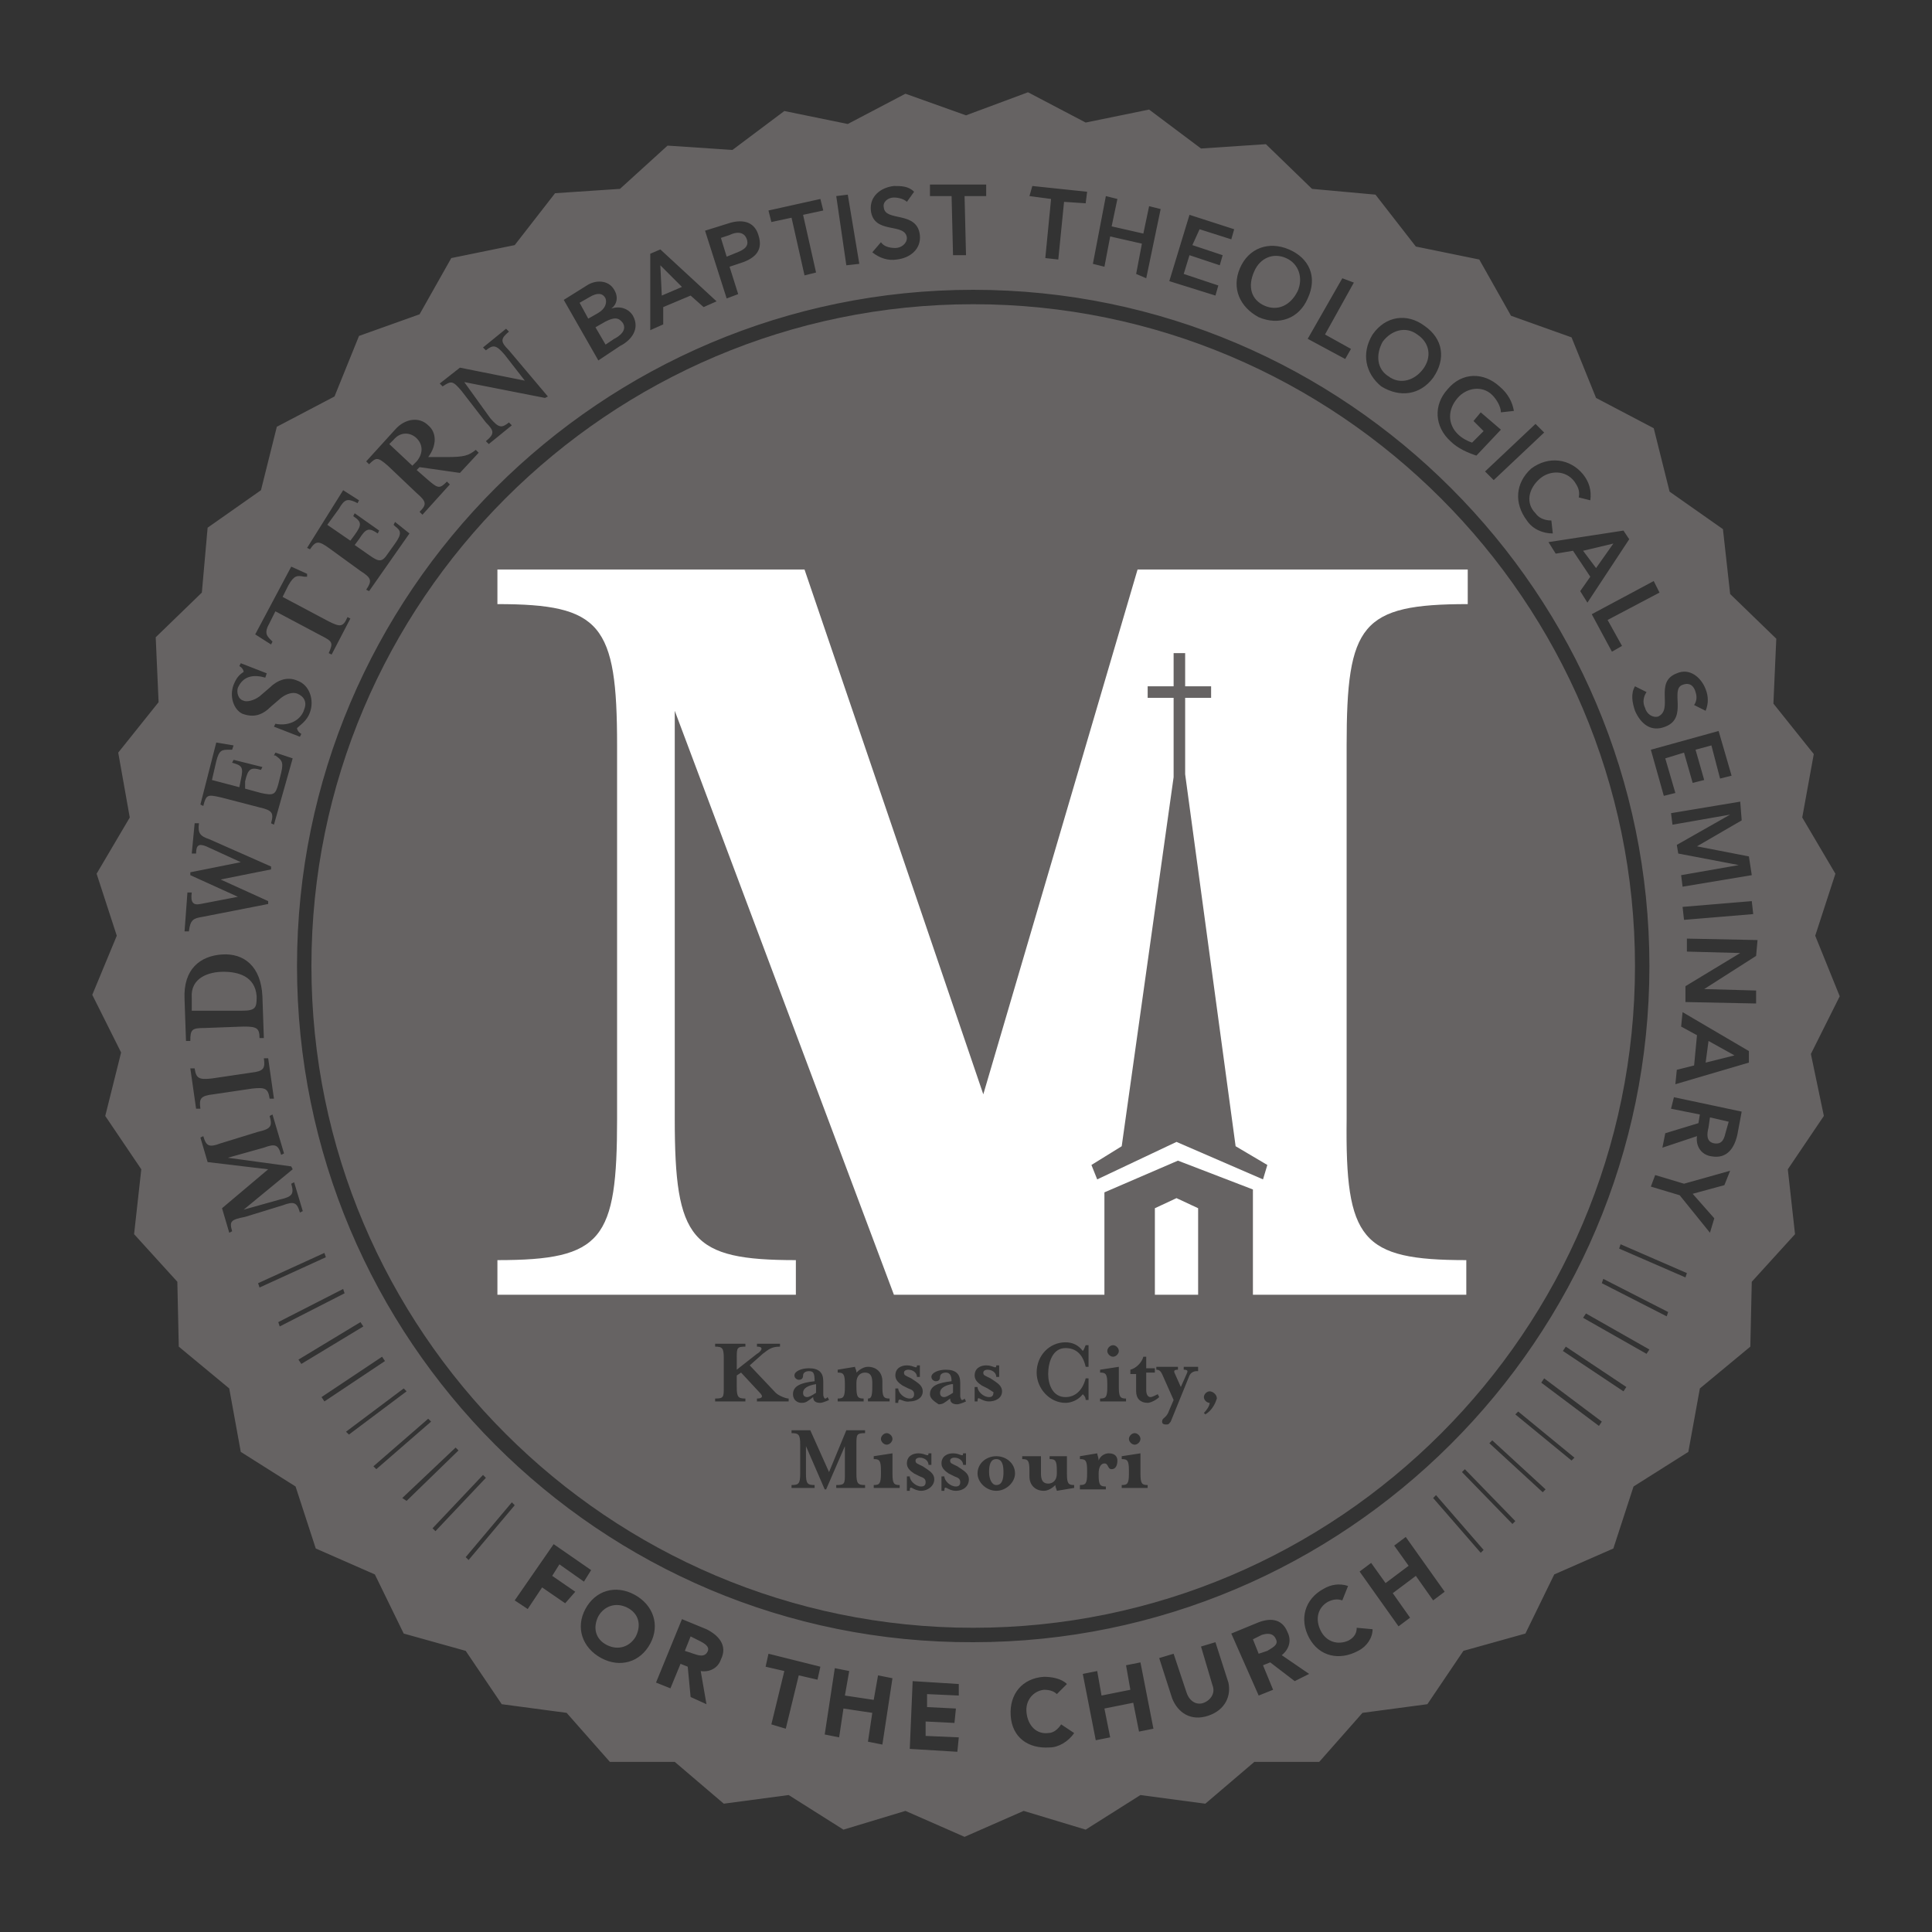<svg xmlns="http://www.w3.org/2000/svg" viewBox="0 0 134 134">
					<rect x="0" y="0" width="134" height="134" fill="#333333" stroke="none"/>
					<style>
						.st1 {
							fill: #666363
						}
					</style>
					<g id="make">
						<path fill="#fff" d="M33.2 38.6h69.2v52.7H33.2z" />
						<path class="st1" d="M87.7 21.2c.9.4 1.8 0 2.3-1 .4-.9.1-1.9-.8-2.3-.9-.4-1.8 0-2.2.9-.5 1.1-.2 2 .7 2.4zm-45.1 2.3c.4-.2.9-.6.6-1.1-.3-.4-.6-.4-1.2-.1l-.7.4.7 1.2.6-.4zM66 96c-.5.1-.8.3-.8.6 0 .2.1.3.3.3.1 0 .3-.1.6-.3V96zm-10.3.6c0 .2.1.3.3.3.1 0 .3-.1.6-.3V96c-.6.1-.9.3-.9.6zM28.9 32c.5-.6.4-1.2 0-1.6-.4-.4-1.1-.5-1.6.1l-.3.3 1.6 1.5.3-.3zm58.6 81.4l-.6.3.4 1 .6-.2c.3-.2.8-.4.6-.8-.2-.5-.7-.4-1-.3zm-5.3-59.7v-5.3H84v-.8h-1.8v-2.3h-.8v2.3h-1.8v.8h1.8v5.5l-3.6 25.6-2.1 1.3.4 1 5.5-2.6 6 2.6.3-1-2.2-1.3z" />
						<path class="st1" d="M67.5 21.1c-25.3 0-45.9 20.6-45.9 45.9 0 25.3 20.6 45.9 45.9 45.9 25.3 0 45.9-20.6 45.9-45.9 0-25.3-20.6-45.9-45.9-45.9zM54.7 97.2h-2.2V97c.3 0 .5-.1.2-.4l-1.3-1.4-.3.2v.8c0 .7.1.8.6.8v.2h-2.1V97c.6 0 .6-.1.6-.8v-2c0-.7-.1-.8-.6-.8v-.2h2.1v.2c-.6 0-.6.1-.6.8v.8l1.4-1.1c.2-.1.6-.5 0-.5v-.2h1.6v.2c-.6 0-.8.2-1.2.5l-.9.8 1.8 1.9c.2.2.7.4.9.4v.2zm5.3 2.2c-.6 0-.6.1-.6.8v2c0 .7.1.8.6.8v.2h-2v-.2c.6 0 .6-.1.6-.8v-1.9l-1.3 3h-.1l-1.3-3v1.9c0 .7.1.8.6.8v.2h-1.6v-.2c.5 0 .6-.1.6-.8v-2c0-.7-.1-.8-.6-.8v-.2h1.3l1.3 2.9 1.2-2.9H60v.2zm-3.9-4.3c-.2 0-.4.1-.4.3 0 .2-.1.3-.3.3-.1 0-.3-.1-.3-.3 0-.3.5-.5 1-.5.7 0 1 .3 1 .9v.9c0 .2.1.3.1.3.1 0 .1 0 .2-.1l.1.2c-.2.1-.5.2-.6.2-.3 0-.5-.1-.5-.4-.4.3-.5.4-.8.4-.3 0-.6-.2-.6-.6 0-.6.6-.8 1.5-.9 0-.6-.1-.7-.4-.7zm3.9.1c-.3 0-.6.2-.6.7v.3c0 .7.1.8.5.8v.2h-1.8V97c.4 0 .5-.1.5-.8V96c0-.7-.1-.8-.5-.8V95l1.2-.2c0 .1.1.2.1.4.2-.2.5-.4.8-.4.6 0 1 .4 1 1v.4c0 .7.1.8.5.8v.2h-1.5V97c.2 0 .3-.1.3-.8v-.3c0-.4-.1-.7-.5-.7zm1.9 4.6c0 .2-.2.4-.4.4s-.4-.2-.4-.4.2-.4.4-.4.4.2.4.4zm.5 3.4h-1.8v-.2c.4 0 .5-.1.5-.8v-.2c0-.7-.1-.8-.5-.8v-.2l1.3-.2v1.4c0 .7.1.8.5.8v.2zm-.1-5.9h-.2v-1h.2c0 .3.4.7.8.7.2 0 .3-.1.3-.3 0-.2-.1-.3-.4-.4l-.4-.2c-.3-.2-.5-.4-.5-.7 0-.5.4-.7.8-.7.5 0 .7.3.7 0h.2v.8h-.2c0-.3-.3-.5-.6-.5-.2 0-.3.1-.3.2 0 .2.1.2.5.4l.3.2c.3.2.5.4.5.7 0 .5-.5.7-.9.7-.5.1-.8-.4-.8.1zm1.6 6.1c-.6 0-.8-.5-.8 0h-.2v-1h.2c0 .3.4.7.8.7.2 0 .3-.1.3-.3 0-.2-.1-.3-.4-.4l-.4-.2c-.3-.2-.5-.4-.5-.7 0-.5.4-.7.8-.7.5 0 .7.3.7 0h.2v.8h-.2c0-.3-.3-.5-.6-.5-.2 0-.3.1-.3.2 0 .2.1.2.5.4l.3.2c.3.2.5.4.5.7 0 .5-.5.8-.9.8zm.6-6.7c0-.6.6-.8 1.5-.9 0-.5-.2-.6-.4-.6s-.4.1-.4.3c0 .2-.1.3-.3.3-.1 0-.3-.1-.3-.3 0-.3.5-.5 1-.5.7 0 1 .3 1 .9v.9c0 .2.1.3.1.3.1 0 .1 0 .2-.1l.1.2c-.2.1-.5.2-.6.2-.3 0-.5-.1-.5-.4-.4.3-.5.4-.8.4-.3-.2-.6-.4-.6-.7zm1.8 6.7c-.6 0-.8-.5-.8 0h-.2v-1h.2c0 .3.4.7.8.7.2 0 .3-.1.3-.3 0-.2-.1-.3-.4-.4l-.4-.2c-.3-.2-.5-.4-.5-.7 0-.5.4-.7.8-.7.5 0 .7.3.7 0h.2v.8h-.2c0-.3-.3-.5-.6-.5-.2 0-.3.1-.3.2 0 .2.1.2.5.4l.3.2c.3.2.5.4.5.7 0 .5-.4.8-.9.8zm2.2-7.1l-.4-.2c-.3-.2-.5-.4-.5-.7 0-.5.4-.7.8-.7.5 0 .7.3.7 0h.2v.8h-.2c0-.3-.3-.5-.6-.5-.2 0-.3.1-.3.2 0 .2.1.2.5.4l.3.2c.3.2.5.4.5.7 0 .5-.5.7-.9.7-.6 0-.8-.5-.8 0h-.2v-1h.2c0 .3.4.7.8.7.2 0 .3-.1.3-.3.1 0-.1-.1-.4-.3zm.6 7.1c-.7 0-1.3-.6-1.3-1.2 0-.7.6-1.2 1.3-1.2.7 0 1.3.5 1.3 1.2 0 .6-.6 1.2-1.3 1.2zm5.4-.2l-1.2.2c0-.1-.1-.2-.1-.4-.2.2-.5.4-.8.4-.6 0-1-.4-1-1v-.4c0-.7-.1-.8-.5-.8v-.2h1.3v1.2c0 .4.1.7.5.7.3 0 .6-.2.6-.7v-.2c0-.7-.1-.8-.5-.8v-.2H74v1.2c0 .7.1.8.5.8v.2zm-.6-6.3c.7 0 1.2-.5 1.4-1.3h.2v1.5h-.2c0-.2-.1-.3-.2-.4-.3.4-.8.6-1.2.6-1.1 0-2-1-2-2.1 0-1.2.9-2.1 2-2.1.5 0 .9.2 1.2.6.1-.1.1-.2.2-.4h.2v1.5h-.2c-.2-.9-.7-1.3-1.4-1.3-.9 0-1.2 1-1.2 1.8 0 .7.3 1.6 1.2 1.6zm3.2 5c-.3 0-.2-.4-.5-.4-.2 0-.4.2-.4.7v.1c0 .7.1.8.5.8v.2h-1.8v-.3c.4 0 .5-.1.5-.8v-.2c0-.7-.1-.8-.5-.8v-.2l1.2-.2c0 .1.1.3.1.5.1-.3.4-.5.7-.5.5 0 .6.3.6.5 0 .3-.1.6-.4.6zm-.8-6.7V95l1.3-.2v1.4c0 .7.1.8.5.8v.2h-1.8V97c.4 0 .5-.1.5-.8V96c0-.7-.1-.8-.5-.8zm.5-1.5c0-.2.2-.4.4-.4s.4.2.4.4-.2.4-.4.4-.4-.2-.4-.4zm2.8 9.5h-1.8v-.2c.4 0 .5-.1.5-.8v-.2c0-.7-.1-.8-.5-.8v-.2l1.3-.2v1.4c0 .7.1.8.5.8v.2zm-1.3-3.4c0-.2.2-.4.4-.4s.4.2.4.4-.2.4-.4.4-.4-.2-.4-.4zm1.3-2.5c-.5 0-.8-.3-.8-.8v-1.2h-.4V95c.4-.1.8-.5.9-.9h.2v.8h.6v.3h-.6v1.2c0 .3.1.5.3.5.1 0 .3-.1.5-.2l.1.2c-.2.2-.6.4-.8.4zm3.4-2.2c-.2 0-.4.1-.5.3l-1.3 3.2c-.1.1-.1.2-.3.2-.1 0-.3 0-.3-.2 0-.3.3-.2.5-.8l.3-.7-.8-1.8c-.1-.2-.2-.3-.4-.3v-.2h1.5v.2c-.3 0-.3.1-.2.3l.4.9.4-.9c.1-.2.1-.3-.2-.3v-.2h1v.3zm.1-5.3h-3v-6l1.5-.7 1.5.7v6zm.5 8.3l-.1-.1c.2-.2.4-.5.4-.7-.2 0-.4-.2-.4-.4s.2-.4.4-.4.5.2.5.5c-.1.3-.3.8-.8 1.1zm18.1-10.7v2.4H86.9v-7.3l-5.2-2-5.1 2.2v7.1H62L46.8 49.3v28.3c0 8.4 1.1 9.8 8.4 9.8v2.4H34.5v-2.4c7.3 0 8.3-1.4 8.3-9.8V51.7c0-8.4-1.1-9.8-8.3-9.8v-2.4h21.3l12.4 36.4 10.7-36.4h22.9v2.4c-7.4 0-8.4 1.4-8.4 9.8v25.9c-.1 8.4 1 9.8 8.3 9.8zM51.8 16.6c-.2-.6-.8-.5-1.2-.3l-.6.2.4 1.3.5-.2c.5-.2 1.1-.4.9-1z" />
						<path class="st1" d="M69.1 101.2c-.4 0-.5.4-.5.9s.2.9.5.9c.4 0 .5-.4.5-.9s-.1-.9-.5-.9zm42.8-63.5l-2.1.5.9 1.2zM42 20.7c-.2-.4-.6-.4-1.1-.1l-.7.4.6 1.1.7-.4c.5-.3.6-.7.5-1zm5.3-.8l-1.5-1.5.1 2.1zm1.2 93.9l-.6-.3-.4 1 .6.2c.3.1.8.3 1-.2.1-.3-.2-.5-.6-.7zm70.4-34.5c.6.1.7-.4.8-.8l.2-.7-1.3-.3-.1.7c-.1.4-.2 1 .4 1.1zm-.4-7.1l-.2 1.5 2-.5zm-75 39.3c-.8-.4-1.6-.1-2 .6-.4.8-.2 1.6.6 2 .8.4 1.6.1 2-.6.4-.8.2-1.6-.6-2z" />
						<path class="st1" d="M125.6 73.1l2-4-1.7-4.2 1.4-4.3-2.3-3.9.8-4.4-2.8-3.5.2-4.5-3.2-3.1-.5-4.5-3.7-2.6-1.1-4.4-4-2.1-1.7-4.2-4.2-1.5-2.2-3.9-4.4-.9-2.8-3.6-4.4-.4-3.2-3.1-4.5.3-3.6-2.7-4.4.9-4-2.1L67 8l-4.2-1.5-4 2.1-4.4-.9-3.6 2.7-4.5-.3-3.3 3-4.5.3-2.8 3.6-4.4.9-2.2 3.9-4.2 1.5-1.7 4.2-4 2.1-1.1 4.4-3.7 2.6-.4 4.5-3.2 3.1.2 4.5-2.8 3.5.8 4.5-2.3 3.9 1.4 4.3L6.4 69l2 4-1.1 4.4 2.5 3.7-.5 4.5 3 3.3.1 4.5 3.5 2.9.8 4.4 3.8 2.4 1.4 4.3 4.1 1.8 2 4.1 4.3 1.2 2.5 3.7 4.5.6 3 3.4h4.5l3.4 2.9 4.5-.6 3.8 2.4 4.3-1.3 4.1 1.8 4.1-1.8 4.3 1.3 3.8-2.4 4.5.6 3.4-2.9h4.5l3-3.4 4.5-.6 2.5-3.7 4.3-1.2 2-4.1 4.1-1.8 1.4-4.3 3.8-2.4.8-4.4 3.5-2.9.1-4.5 3-3.3-.5-4.5 2.5-3.7-.9-4.3zm-4-9.7l-4.8.4-.1-.9 4.8-.4.1.9zm-.8-6.5l-3.1 1.8 3.6.7.2 1.3-4.8.8-.1-.8 4-.7-4.2-.8-.1-.6 3.7-2.1-4 .7-.1-.8 4.8-.8.1 1.3zm-.7-3.1l-.8.2-.6-2.3-1.1.3.6 2.1-.8.2-.6-2.1-1.3.4.7 2.4-.8.2-.9-3.2 4.7-1.3.9 3.1zm-3.8-7.1c.9-.4 1.7.3 2 1.1.2.5.2 1 0 1.5l-.8-.4c.2-.3.2-.6.1-.9-.1-.4-.4-.7-.9-.5-.9.3.4 2.3-1.2 2.9-1 .4-1.7-.2-2.1-1.1-.2-.6-.3-1.2 0-1.7l.8.4c-.2.3-.3.7-.1 1.1.1.4.5.7.9.6 1.1-.5-.3-2.4 1.3-3zm-1.2-5.6l-3.6 1.9 1 1.8-.7.4-1.4-2.6 4.3-2.3.4.8zm-2.5-4.3l.4.6-2.9 4.4-.5-.8.7-1-1.2-1.8-1.2.2-.5-.8 5.2-.8zm-2.8-3.9c.4.5.6 1.1.5 1.8l-.8-.2c.1-.5-.1-.8-.3-1.1-.6-.8-1.7-.8-2.4-.2-.8.7-1 1.7-.3 2.4.2.3.6.5 1.1.5l.1.9c-.7 0-1.4-.3-1.8-.9-.9-1.2-.8-2.6.3-3.6 1.2-.9 2.7-.7 3.6.4zm-2.7-2.9l-3.5 3.3-.6-.6 3.5-3.3.6.6zm-3.1-3.2c.6.5.9 1.1 1 1.7l-.9.1c0-.4-.3-.9-.6-1.2-.7-.7-1.8-.5-2.4.2-.7.8-.7 1.8 0 2.5.3.3.7.5 1 .6l.8-.8-.7-.7.5-.6 1.4 1.2-1.7 1.8c-.6-.2-1.3-.5-1.8-1-1.1-1-1.2-2.5-.2-3.6 1-1.2 2.5-1.2 3.6-.2zm-8.8-3.6c.9-1.3 2.4-1.5 3.6-.6 1.3.9 1.5 2.3.6 3.6-.9 1.2-2.3 1.4-3.6.6-1.1-.9-1.4-2.3-.6-3.6zm-1.3-3.6l-2 3.6 1.8 1-.4.7-2.6-1.4 2.4-4.2.8.3zm-7.9-1c.6-1.4 2-1.9 3.4-1.3 1.4.6 2 1.9 1.3 3.4-.6 1.4-2 1.9-3.4 1.3-1.3-.7-1.9-2-1.3-3.4zm-3.5-3.7l3.1 1-.2.7-2.2-.7-.5 1.1 2.1.7-.2.7-2.1-.7-.4 1.3 2.4.8-.2.7-3.2-1 1.4-4.6zm-5.8-1.3l.8.2-.4 1.9 2.2.5.4-1.9.8.2-1 4.8-.7-.3.4-2.1-2.2-.5-.4 2.1-.8-.2.9-4.7zm-5.1-.7l3.8.4-.1.8-1.5-.1-.4 4-.9-.1.4-4.1-1.5-.2.2-.7zm-3.2-.1v.8h-1.5l.1 4.1h-.9l-.1-4.1h-1.5v-.8h3.9zm-6.4.1c.5 0 1 0 1.4.4l-.5.7c-.2-.2-.6-.3-.9-.3-.4 0-.8.3-.7.7.1 1 2.3.2 2.5 1.9.1 1-.7 1.6-1.6 1.7-.6.1-1.2-.1-1.7-.5l.6-.7c.2.3.6.4 1 .4s.8-.3.8-.7c-.1-1.1-2.3-.2-2.5-1.9-.1-1 .7-1.6 1.6-1.7zm-3.2.6l.8 4.8-.9.1-.7-4.8.8-.1zm-1.9.3l.2.8-1.4.3.9 4-.8.2-.9-4-1.4.3-.2-.8 3.6-.8zm-6.4 1.7c.9-.3 1.8-.2 2.1.8.4 1.2-.4 1.7-1.4 2l-.6.2.6 1.9-.8.3-1.5-4.7 1.6-.5zm-4.7 1.8l3.9 3.6-.9.4-.9-.8-1.9.8v1.2l-.9.4v-5.3l.7-.3zm-5.1 2.5c.6-.4 1.5-.4 1.9.3.3.5.2 1-.2 1.3.6-.2 1.2 0 1.5.5.5.9-.1 1.7-.9 2.1l-1.5 1-2.4-4.2 1.6-1zm-8.8 5.7l4.5.9-1.4-1.8c-.6-.7-.8-.7-1.3-.3l-.2-.2 1.6-1.3.2.2c-.6.5-.6.7 0 1.3l2.7 3.2-.2.1-5.6-1.1L34 29c.6.7.8.7 1.3.3l.2.2-1.6 1.3-.2-.2c.6-.5.6-.7 0-1.3L32 27.1c-.6-.7-.7-.7-1.3-.3l-.2-.2 1.4-1.1zm-4.5 4.3c.7-.8 1.7-.9 2.3-.3.6.5.6 1.4 0 2.2H31c1.2 0 1.5-.1 2-.5l.2.2-1.3 1.4-2.8-.4-.2.2.8.7c.7.6.8.6 1.3.1l.2.2-1.9 2.1-.2-.2c.5-.5.5-.7-.2-1.3l-2-1.9c-.7-.6-.8-.6-1.3-.1l-.2-.2 2-2.2zM23.8 34l1.1.7-.1.2-.2-.1c-.5-.2-.7-.2-1.1.5l-.8 1.1 1.6 1.1.3-.4c.5-.7.5-.9-.1-1.3l.1-.2 1.7 1.2-.1.2c-.6-.4-.8-.4-1.3.4l-.3.4 1 .7c.7.5.9.5 1.3-.1l.5-.7c.5-.7.4-.9 0-1.2l-.1-.1.1-.2 1 .8-2.8 4-.2-.1c.4-.6.4-.8-.4-1.3L22.8 38c-.7-.5-.9-.5-1.3.1l-.2-.1 2.5-4zm-3.6 5.3l1.1.5v.2h-.2c-.5-.1-.7-.1-1.1.6l-.4.8 3.2 1.7c.8.4 1 .4 1.3-.3l.2.1-1.3 2.5-.2-.1c.3-.7.3-.8-.5-1.2l-3.2-1.7-.4.8c-.4.7-.2.9.1 1.2l.1.1-.1.2-1.1-.7 2.5-4.7zm-4 8.2c.2-.5.4-.7.7-.9 0-.1-.1-.3-.3-.4l.1-.2 1.8.7-.1.3c-.7-.2-1.5-.2-1.9.7-.1.3 0 .8.4.9.2.1.7 0 1.1-.3l.7-.6c.5-.5 1.2-.8 1.9-.5.9.3 1.2 1.4.9 2.2-.2.6-.7.9-.9 1.1 0 .1.1.3.3.4l-.1.2-1.8-.7.1-.2c1 .2 1.8-.3 2-1 .2-.5 0-.9-.5-1.1-.3-.1-.7 0-1.1.3l-.7.6c-.6.6-1.2.8-2 .5-.6-.3-.9-1.2-.6-2zm-1.2 4l1.2.2-.1.3h-.2c-.5 0-.7 0-.9.8l-.3 1.3 1.9.5.1-.5c.2-.9.1-1-.6-1.2l.1-.2 2 .5-.1.2c-.7-.2-.9-.1-1.1.8v.5l1.1.3c.9.2 1 .1 1.2-.6l.2-.8c.2-.8 0-.9-.4-1.2H19l.1-.2 1.2.4-1.3 4.6-.2-.1c.2-.7.1-.9-.8-1.1l-2.7-.7c-.9-.2-1-.2-1.2.6l-.2-.1 1.1-4.3zm-2 10.4h.3c-.1.7.1.9.6.8l2.6-.5-3.3-1.5v-.2l3.5-.7-2.4-1.1c-.5-.2-.7-.1-.7.5h-.3l.2-2.1h.3c-.1.7.1.9.7 1.1l4.3 1.9v.2l-3.5.7 3.3 1.5v.2l-4.6.9c-.6.1-.8.2-.9 1h-.3l.2-2.7zm-.1 10.3l-.1-2.9c-.1-2.1 1.1-3 2.6-3.1 1.5-.1 2.7.8 2.8 2.9l.1 2.9H18c0-.7-.2-.8-1.1-.8l-2.7.1c-.9 0-1 .1-1 .9h-.3zm.7 4.7l-.4-2.8h.3c.1.7.3.8 1.2.7l2.7-.4c.9-.1 1-.3.9-1h.3l.4 2.8h-.3c-.1-.7-.3-.8-1.2-.7l-2.7.4c-.9.1-1 .3-.9 1h-.3zm2.5 8.5l-.2.1-.5-1.7 3.2-2.7-4.2-.5-.5-1.7.2-.1c.2.7.4.8 1.2.5l2.6-.8c.9-.2 1-.4.8-1.1l.2-.1.8 2.7-.2.1c-.2-.7-.4-.8-1.2-.5l-2.5.7 4.4.6.1.2-3.4 2.8 2.5-.7c.9-.2 1-.4.8-1.1l.2-.1.6 2-.2.1c-.2-.7-.4-.8-1.2-.5l-2.6.8c-1 .2-1.1.3-.9 1zm1.8 3.6l4.6-2.1.1.3-4.6 2.1-.1-.3zm1.5 3l-.1-.3 4.5-2.3.1.3-4.5 2.3zm1.5 2.6l-.2-.3 4.3-2.6.2.3-4.3 2.6zm1.4 2.3l4.2-2.8.2.3-4.2 2.8-.2-.3zm1.7 2.4l4-3 .2.2-4 3-.2-.2zm1.9 2.4l3.8-3.3.2.2-3.8 3.3-.2-.2zm2 2.2l3.7-3.5.2.2-3.6 3.5-.3-.2zM30 106l3.5-3.7.2.2-3.5 3.7-.2-.2zm2.5 2.2l-.2-.2 3.2-3.8.2.2-3.2 3.8zm6.7 3l-1.6-1.1-1 1.5-.9-.6 2.7-3.9 2.6 1.8-.5.8-1.7-1.2-.5.8 1.6 1.1-.7.8zm5.9 2.8c-.7 1.3-2.1 1.7-3.4 1-1.3-.7-1.8-2.1-1.1-3.4.7-1.3 2.1-1.7 3.4-1 1.3.7 1.8 2.1 1.1 3.4zm4.9 1.1c-.2.6-.8.9-1.4.8l.4 2.3-1.1-.5-.2-2.1-.5-.2-.7 1.7-1-.4 1.8-4.4 1.7.7c.8.4 1.5 1.1 1 2.1zm6.7 1.4l-1.3-.3-.9 3.7-1-.3.9-3.7-1.3-.3.2-.9 3.6.9-.2.9zm4.5 4.5l-1-.2.3-2-2-.3-.3 2-1-.2.7-4.6 1 .2-.3 1.7 2 .3.3-1.7 1 .2-.7 4.6zm5.3-3.4l-2.2-.1v.9l2 .1-.1 1-2-.1v1l2.3.1-.1 1-3.3-.2.2-4.7 3.2.2v.8zM20.6 67c0-25.9 21.1-46.9 46.9-46.9 25.9 0 46.9 21.1 46.9 46.9 0 25.9-21.1 46.9-46.9 46.9-25.9.1-46.9-21-46.9-46.9zm52.2 54.2c-1.5.1-2.6-.7-2.7-2.2-.1-1.5.8-2.6 2.3-2.7.5 0 1.2.1 1.6.5l-.7.7c-.2-.2-.5-.3-.9-.3-.8.1-1.3.8-1.2 1.6.1.9.7 1.5 1.5 1.4.4 0 .7-.3.9-.6l.9.6c-.4.6-1.1 1-1.7 1zm6.2-1.1l-.4-2-2 .4.4 2-1 .2-.9-4.6 1-.2.3 1.7 2-.4-.3-1.7 1-.2.9 4.6-1 .2zm4.8-1.1c-1.2.4-2.1-.2-2.5-1.2l-.9-2.8 1-.3.9 2.7c.2.6.7.9 1.2.7.5-.2.8-.7.6-1.2l-.8-2.7 1-.3.9 2.8c.2.9-.2 1.9-1.4 2.3zm6-2.4l-1.7-1.3-.5.2.7 1.7-1 .4-1.9-4.3 1.7-.7c.9-.4 1.8-.4 2.2.6.3.6.1 1.2-.4 1.6l1.9 1.3-1 .5zm4.4-2.1c-1.3.7-2.7.4-3.4-.9-.7-1.3-.3-2.7 1-3.4.5-.3 1.1-.4 1.7-.2l-.4 1c-.3-.1-.6-.1-1 .1-.7.4-.9 1.2-.5 2s1.2 1 1.9.7c.4-.2.6-.5.6-.9l1.1.1c0 .6-.4 1.2-1 1.5zm5.2-3.5l-1.2-1.7-1.6 1.2 1.2 1.7-.8.6-2.7-3.8.8-.6 1 1.4 1.6-1.2-1-1.4.8-.6 2.7 3.8-.8.6zm3.3-3.3l-3.3-3.8.2-.2 3.3 3.8-.2.2zm2.2-2l-3.5-3.6.2-.2 3.5 3.6-.2.2zm2.1-2.2l-3.7-3.4.2-.2 3.7 3.4-.2.2zm2-2.2l-3.9-3.2.2-.2 3.9 3.2-.2.2zm1.9-2.4l-4-3 .2-.3 4 3-.2.3zm1.7-2.4l-4.2-2.8.2-.3 4.2 2.8-.2.3zm1.6-2.6l-4.4-2.5.2-.3 4.4 2.5-.2.3zm1.4-2.6l-4.5-2.3.1-.3 4.5 2.3-.1.3zm1.3-2.7l-4.6-2 .1-.3 4.6 2-.1.3zm2.7-6.4l-2.2.6 1.5 1.7-.3 1-2.1-2.6-2-.6.3-.8 2 .6 3.2-.9-.4 1zm.9-3.5c-.2.9-.7 1.7-1.8 1.5-.7-.1-1.1-.7-1-1.4l-2.4.8.2-1 2.3-.7.1-.6-2-.4.2-.8 4.7 1-.3 1.6zm.8-5l-5.1 1.5.1-1 1.2-.3.2-2.1-1.1-.6.1-1 4.6 2.7v.8zm.5-7.4l-3.6 2.3 3.6.1v.9l-4.9-.1v-1.1l3.8-2.3-3.7-.1v-.9l4.9.1-.1 1.1z" />
						<path class="st1" d="M96.3 26.1c.8.6 1.8.3 2.4-.5.6-.8.5-1.8-.4-2.4-.8-.6-1.8-.3-2.4.5-.5.9-.4 1.9.4 2.4zm-79.5 44c.9 0 1-.2 1-.9v-.1c-.1-1.4-1.3-1.7-2.3-1.7-1 0-2.3.4-2.2 1.8v.9h3.5z" />
					</g>
				</svg>